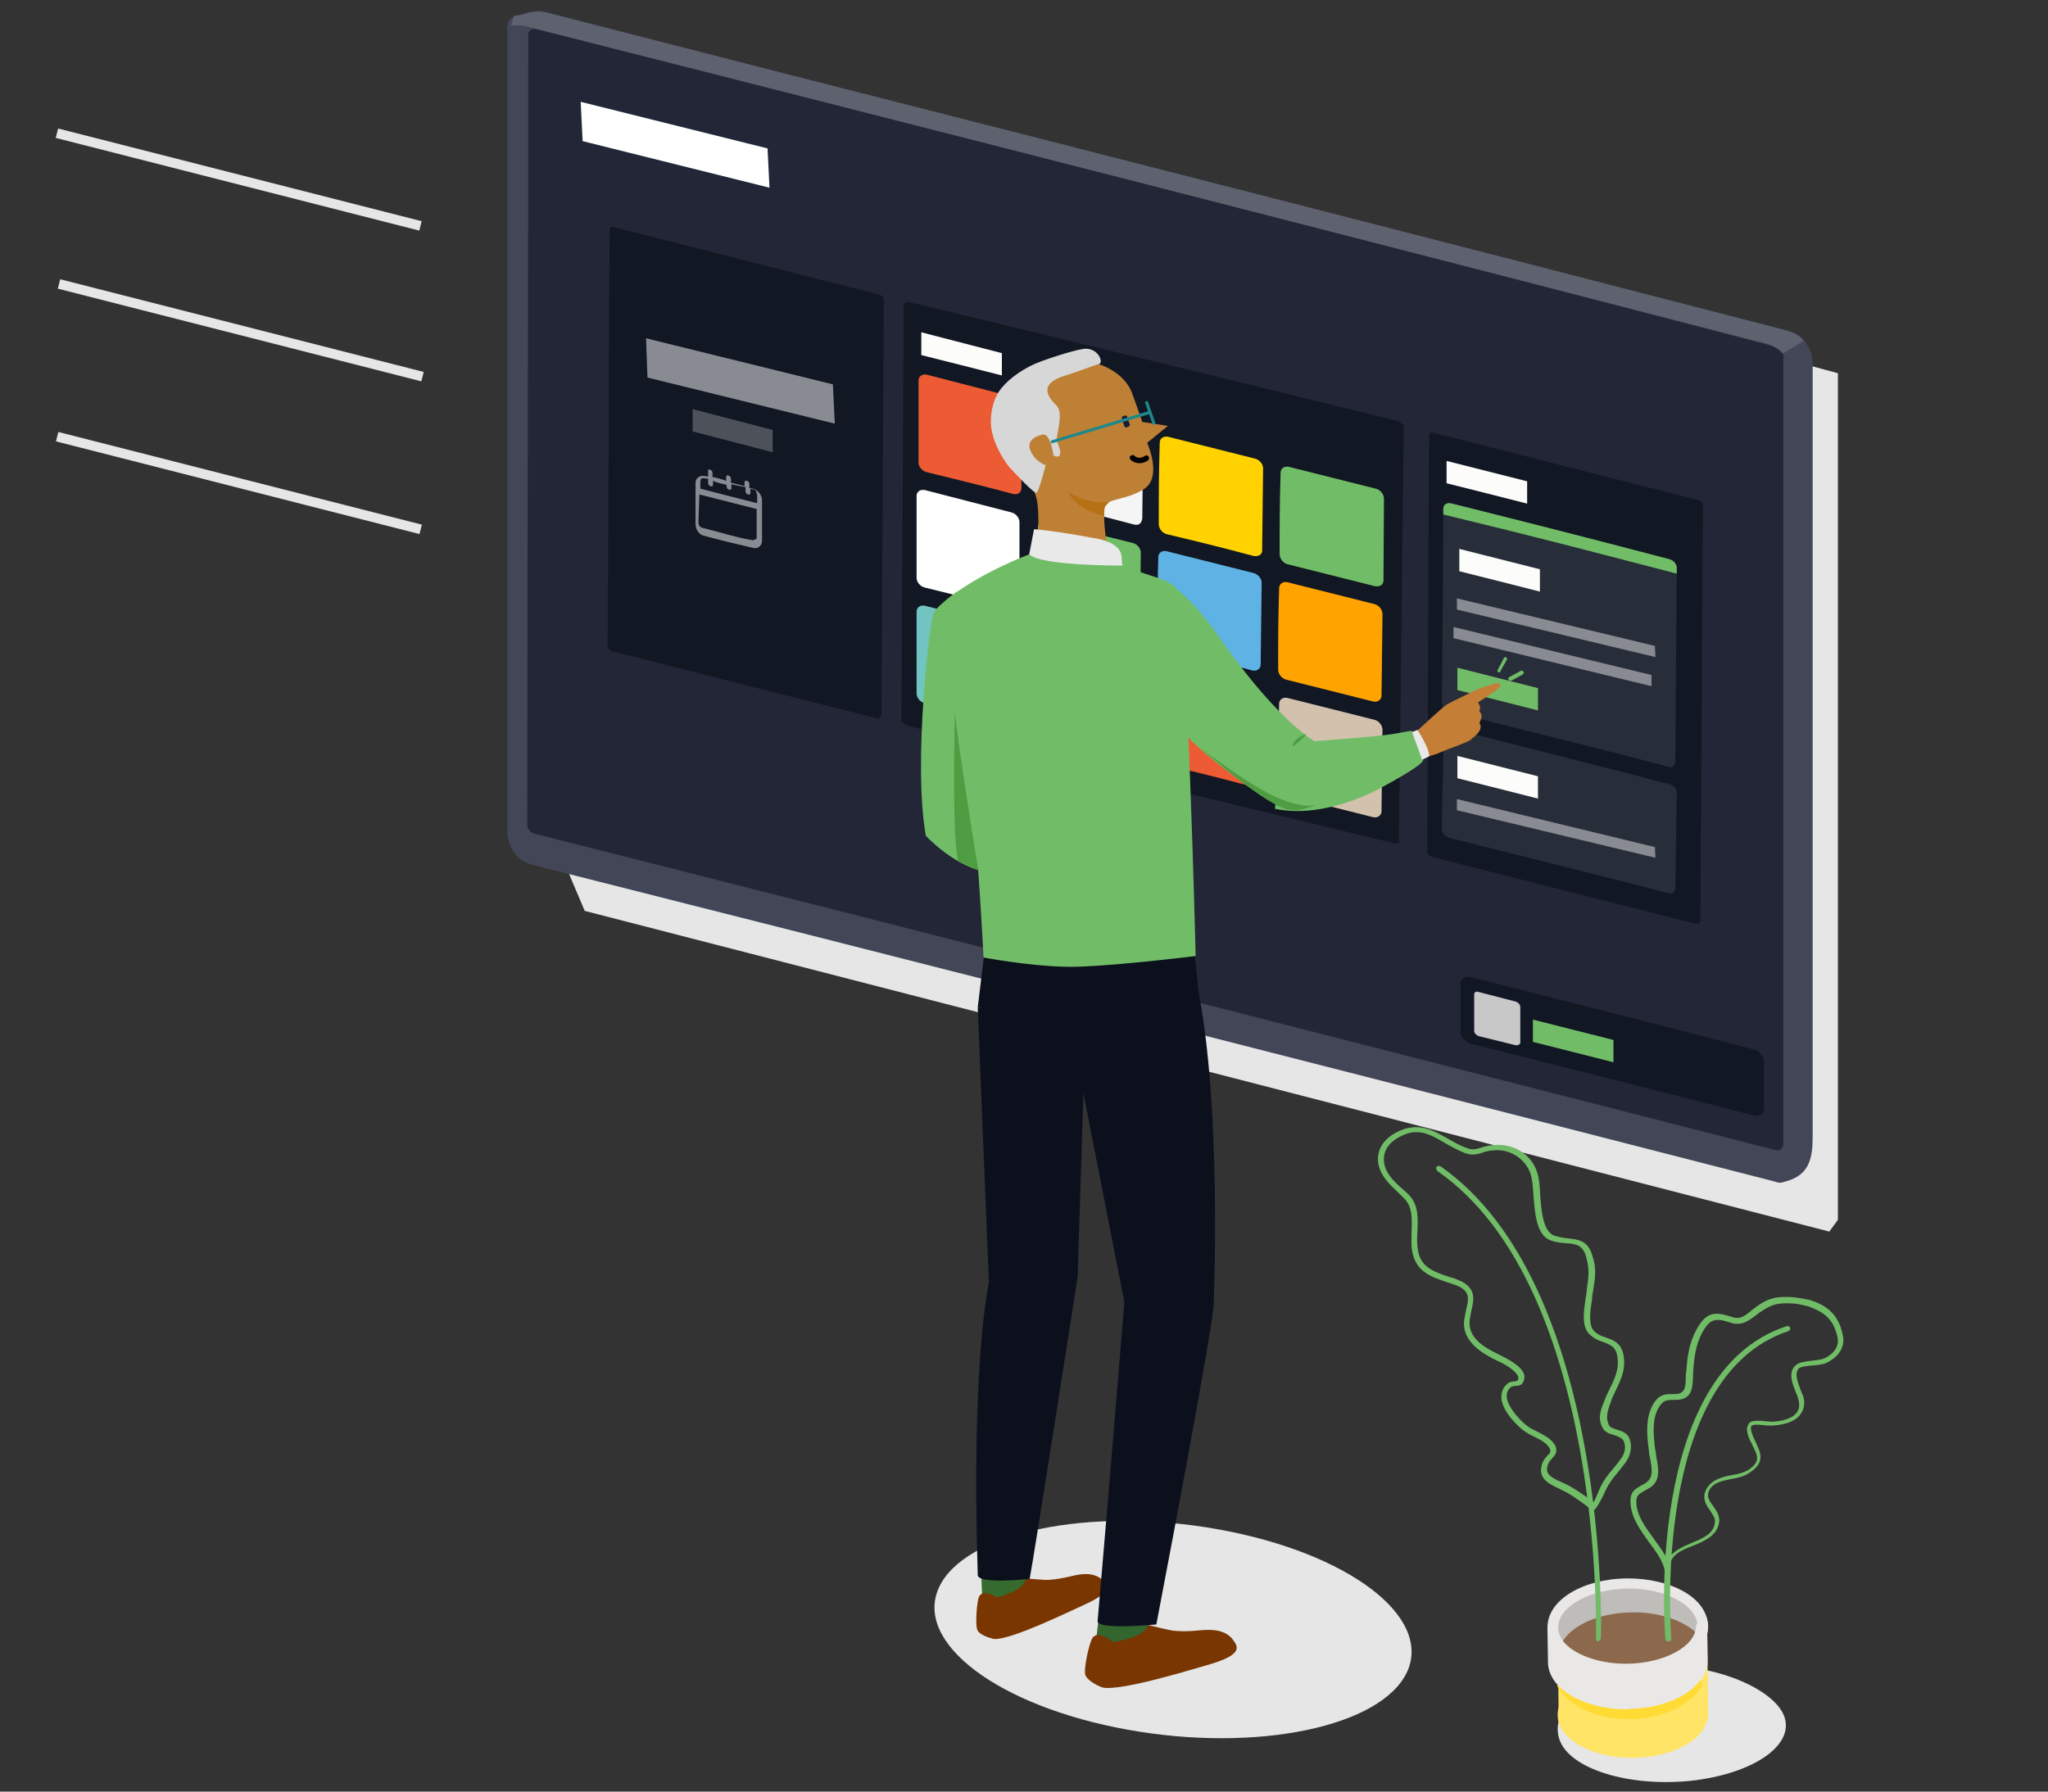 <?xml version="1.0" encoding="UTF-8"?>
<svg width="240px" height="210px" viewBox="0 0 240 210" version="1.1" xmlns="http://www.w3.org/2000/svg" xmlns:xlink="http://www.w3.org/1999/xlink">
    <rect x="0" y="0" width="240" height="210" fill="#333333" stroke="none"/>
    <title>interactive</title>
    <defs>
        <rect id="path-1" x="0" y="0" width="240" height="210"></rect>
    </defs>
    <g id="Configurator" stroke="none" stroke-width="1" fill="none" fill-rule="evenodd">
        <g id="Question-1-Copy" transform="translate(-216, -316)">
            <g id="Interactive-static" transform="translate(191, 284)">
                <g id="interactive" transform="translate(25, 32)">
                    <mask id="mask-2" fill="white">
                        <use xlink:href="#path-1"></use>
                    </mask>
                    <g id="Mask"></g>
                    <g id="touch_of_a_button_svg" mask="url(#mask-2)">
                        <g transform="translate(6, 0)" id="img-launcher-hero">
                            <g transform="translate(0, 0.547)" id="Group" fill-rule="nonzero">
                                <g id="Layer_1">
                                    <g id="launcher2-alt" transform="translate(53.226, 0)">
                                        <polygon id="Rectangle" fill="#E6E6E6" points="6.715 2.894 156.154 43.198 156.154 142.435 155.144 143.811 9.298 106.222 6.656 99.996"></polygon>
                                        <g id="screen" transform="translate(0.065, 0.732)">
                                            <path d="M3.128,100.094 C1.365,99.696 0.171,98.047 0.171,96.171 C0.171,80.763 0.171,65.354 0.171,49.889 C0.171,34.424 0.171,19.073 0.171,3.551 C0.171,1.049 -0.259,0.967 2.3,0.227 C3.154,2.35057199e-14 4.064,-0.114 4.86,0.171 L33.525,7.562 C71.745,17.285 111.329,27.462 150.175,37.469 C151.938,37.867 153.132,39.516 153.132,41.392 L153.132,131.999 C153.132,134.501 152.709,136.426 150.092,137.165 C149.182,137.449 149.296,137.392 148.5,137.165 C91.625,122.553 45.443,110.783 3.128,100.094 Z" id="Path" fill="#424657"></path>
                                            <path d="M3.412,96.455 C2.901,96.342 2.502,95.887 2.502,95.432 C2.502,64.615 2.616,33.628 2.616,2.755 C2.616,2.3 3.014,2.072 3.526,2.129 C51.984,14.41 100.441,26.748 148.784,39.371 C149.296,39.484 149.694,39.939 149.694,40.394 L149.694,132.901 C149.581,133.412 149.182,133.697 148.784,133.526 C100.327,121.131 51.984,108.736 3.412,96.455 Z" id="Path_1_" fill-opacity="0.9" fill="#1F2333"></path>
                                            <path d="M152.109,38.663 C151.597,38.037 150.914,37.696 150.118,37.469 C111.273,27.405 71.745,17.285 33.525,7.562 L4.86,0.227 C4.064,-1.52655666e-14 3.154,0.057 2.3,0.341 C0.424,0.91 1.251,-0.145 0.569,1.731 C1.137,1.674 1.763,1.674 2.332,1.788 L30.997,9.066 C69.217,18.788 108.801,28.966 147.647,38.973 C148.443,39.2 149.126,39.598 149.637,40.167 L152.109,38.663 Z" id="Path_2_" fill="#5E616E"></path>
                                            <g id="Path_18_" transform="translate(46.115, 34.145)">
                                                <path d="M57.671,63.339 C34.978,57.881 23.717,55.095 1.137,49.693 C0.626,49.579 0.227,49.181 0.227,49.011 C0.341,32.807 0.398,16.545 0.512,0.341 C0.512,0.057 0.91,-0.057 1.422,0.057 C24.115,5.515 35.49,8.301 58.183,13.873 C58.695,13.987 59.093,14.385 59.093,14.555 C58.922,30.76 58.695,47.021 58.524,63.225 C58.581,63.396 58.183,63.509 57.671,63.339" id="Path_4_" fill="#111723"></path>
                                                <g id="Group" transform="translate(2.12, 8.321)">
                                                    <path d="M11.204,14.157 C7.849,13.248 4.493,12.452 1.081,11.599 C0.569,11.485 0.114,10.973 0.114,10.462 C0.114,6.652 0.114,4.662 0.114,0.853 C0.114,0.398 0.512,0.057 1.081,0.171 L11.204,2.786 C11.716,2.9 12.171,3.411 12.171,3.923 L12.171,13.475 C12.171,13.987 11.773,14.271 11.204,14.157" id="Path_5_" fill="#EC5B33"></path>
                                                    <path d="M25.366,17.739 C21.328,16.659 19.337,16.204 15.242,15.181 C14.731,15.067 14.276,14.555 14.276,14.044 L14.332,4.492 C14.332,3.98 14.731,3.696 15.356,3.809 C19.394,4.89 21.385,5.345 25.48,6.368 C25.992,6.482 26.447,6.993 26.447,7.505 L26.333,17.057 C26.219,17.683 25.878,17.853 25.366,17.739" id="Path_6_" fill="#F5F5F5"></path>
                                                    <path d="M39.414,21.435 C35.376,20.355 33.272,19.843 29.234,18.877 C28.722,18.763 28.267,18.251 28.267,17.683 C28.267,13.873 28.267,11.997 28.381,8.131 C28.381,7.676 28.779,7.335 29.347,7.448 L39.528,10.007 C40.04,10.121 40.495,10.632 40.495,11.144 L40.381,20.696 C40.438,21.208 40.04,21.492 39.414,21.435" id="Path_7_" fill="#FFD200"></path>
                                                    <path d="M53.576,24.96 L43.395,22.402 C42.884,22.288 42.429,21.776 42.429,21.208 C42.429,17.398 42.429,15.522 42.542,11.656 C42.542,11.201 42.94,10.86 43.509,10.973 L53.69,13.532 C54.202,13.646 54.657,14.157 54.657,14.726 L54.6,24.278 C54.6,24.79 54.202,25.074 53.576,24.96" id="Path_8_" fill="#71BD67"></path>
                                                </g>
                                                <g id="Group_1_" transform="translate(1.551, 21.971)">
                                                    <path d="M11.546,14.032 C8.19,13.123 4.834,12.327 1.422,11.474 C0.91,11.36 0.455,10.848 0.455,10.337 C0.455,6.527 0.455,4.537 0.455,0.728 C0.455,0.273 0.853,-0.068 1.422,0.046 L11.546,2.661 C12.057,2.775 12.512,3.286 12.512,3.798 L12.512,13.35 C12.569,13.862 12.171,14.146 11.546,14.032" id="Path_9_" fill="#FFFFFF"></path>
                                                    <path d="M25.651,17.614 C21.612,16.534 19.622,16.079 15.527,15.056 C15.015,14.942 14.56,14.43 14.56,13.919 L14.674,4.367 C14.674,3.912 15.072,3.571 15.641,3.684 C19.679,4.765 21.669,5.22 25.764,6.243 C26.276,6.357 26.731,6.868 26.731,7.38 L26.617,16.932 C26.617,17.444 26.219,17.728 25.651,17.614" id="Path_10_" fill="#71BD67"></path>
                                                    <path d="M39.812,21.196 C35.774,20.116 33.67,19.604 29.632,18.638 C29.12,18.524 28.665,18.012 28.665,17.444 C28.665,13.634 28.665,11.758 28.779,7.892 C28.779,7.437 29.177,7.096 29.745,7.21 L39.926,9.768 C40.438,9.882 40.893,10.394 40.893,10.905 L40.779,20.457 C40.779,20.969 40.381,21.31 39.812,21.196" id="Path_11_" fill="#5EB3E4"></path>
                                                    <path d="M53.974,24.835 L43.794,22.277 C43.282,22.163 42.827,21.651 42.827,21.083 C42.827,17.273 42.827,15.397 42.94,11.531 C42.94,11.076 43.339,10.735 43.907,10.848 L54.088,13.407 C54.6,13.521 55.055,14.032 55.055,14.601 L54.941,24.153 C54.941,24.608 54.486,24.949 53.974,24.835" id="Path_12_" fill="#FFA300"></path>
                                                </g>
                                                <g id="Group_2_" transform="translate(1.551, 35.35)">
                                                    <path d="M11.546,14.214 C8.19,13.305 4.834,12.509 1.422,11.656 C0.91,11.542 0.455,11.03 0.455,10.519 C0.455,6.709 0.455,4.719 0.455,0.91 C0.455,0.455 0.853,0.114 1.422,0.227 L11.546,2.786 C12.057,2.9 12.512,3.411 12.512,3.923 L12.512,13.475 C12.569,14.044 12.171,14.328 11.546,14.214" id="Path_13_" fill="#71C4C2"></path>
                                                    <path d="M25.651,17.796 C21.612,16.716 19.622,16.261 15.527,15.238 C15.015,15.124 14.56,14.612 14.56,14.101 L14.617,4.549 C14.617,4.094 15.015,3.753 15.584,3.866 C19.622,4.947 21.612,5.401 25.707,6.425 C26.219,6.539 26.674,7.05 26.674,7.562 L26.561,17.114 C26.617,17.626 26.219,17.91 25.651,17.796" id="Path_14_" fill="#63B8E8"></path>
                                                    <path d="M39.812,21.435 C35.774,20.355 33.67,19.843 29.632,18.877 C29.12,18.763 28.665,18.251 28.665,17.683 C28.665,13.873 28.665,11.997 28.779,8.131 C28.779,7.676 29.177,7.335 29.745,7.448 L39.926,10.007 C40.438,10.121 40.893,10.632 40.893,11.144 L40.779,20.696 C40.779,21.265 40.381,21.549 39.812,21.435" id="Path_15_" fill="#EC5B33"></path>
                                                    <path d="M53.974,25.017 L43.794,22.459 C43.282,22.345 42.827,21.833 42.827,21.265 C42.827,17.455 42.827,15.579 42.94,11.713 C42.94,11.258 43.339,10.917 43.907,11.03 L54.088,13.589 C54.6,13.703 55.055,14.214 55.055,14.783 L54.941,24.335 C54.941,24.79 54.486,25.131 53.974,25.017" id="Path_16_" fill="#D2C1AD"></path>
                                                </g>
                                                <path d="M12.001,8.585 C8.247,7.619 6.37,7.164 2.559,6.197 L2.559,3.525 L12.001,5.97 L12.001,8.585" id="Path_17_" fill="#FCFCFB"></path>
                                            </g>
                                            <path d="M146.339,129.489 C135.248,126.646 124.044,123.804 112.953,121.018 C112.385,120.79 111.873,120.222 111.873,119.653 C111.873,117.436 111.873,116.298 111.873,114.024 C111.873,113.456 112.385,113.114 112.953,113.228 C126.205,116.583 132.973,118.288 146.339,121.757 C146.907,121.984 147.419,122.553 147.419,123.121 L147.419,128.75 C147.533,129.205 146.907,129.603 146.339,129.489" id="Path_19_" fill="#111723"></path>
                                            <path d="M129.788,123.235 C126.034,122.268 124.158,121.814 120.347,120.847 L120.347,118.232 L129.788,120.62 L129.788,123.235" id="Path_20_" fill="#71BD67"></path>
                                            <path d="M118.356,121.245 L113.977,120.165 C113.693,120.051 113.465,119.824 113.465,119.539 C113.465,117.834 113.465,117.038 113.465,115.332 C113.465,115.048 113.636,114.877 113.977,114.991 L118.356,116.128 C118.641,116.242 118.868,116.469 118.868,116.753 L118.868,120.961 C118.868,121.074 118.698,121.245 118.356,121.245" id="Path_21_" fill="#C8C8C8"></path>
                                            <g id="Path_33_" transform="translate(107.842, 49.338)">
                                                <path d="M31.565,57.653 C19.167,54.526 12.911,52.934 0.626,49.807 C0.341,49.693 0.114,49.466 0.114,49.181 C0.227,32.92 0.227,16.773 0.341,0.455 C0.341,0.171 0.512,6.41153797e-15 0.853,0.114 C13.252,3.241 19.508,4.89 31.964,8.017 C32.248,8.131 32.419,8.358 32.419,8.642 C32.305,24.847 32.248,41.108 32.134,57.312 C32.02,57.596 31.85,57.767 31.565,57.653" id="Path_22_" fill="#111723"></path>
                                                <g id="Group_3_" transform="translate(1.551, 8.321)">
                                                    <path d="M26.845,30.93 C18.314,28.713 9.782,26.609 1.194,24.449 C0.682,24.335 0.284,23.88 0.284,23.425 C0.398,12.85 0.398,11.315 0.455,0.682 C0.455,0.227 0.853,1.65839564e-15 1.365,0.057 C9.896,2.274 18.427,4.378 26.902,6.595 C27.414,6.709 27.812,7.164 27.812,7.619 L27.641,30.362 C27.584,30.873 27.243,31.101 26.845,30.93" id="Path_23_" fill="#FFFFFF" opacity="0.1"></path>
                                                    <path d="M27.812,8.301 L27.812,7.619 C27.812,7.164 27.414,6.709 26.902,6.595 C16.721,3.923 11.546,2.615 1.365,0.057 C0.853,-0.057 0.455,0.227 0.455,0.682 L0.455,1.365 C11.489,4.037 16.892,5.458 27.812,8.301" id="Path_24_" fill="#71BD67"></path>
                                                    <path d="M11.773,10.405 C8.019,9.438 6.142,8.983 2.332,8.017 L2.332,5.401 L11.773,7.789 L11.773,10.405" id="Path_25_" fill="#FCFCFB"></path>
                                                    <path d="M11.546,24.335 C7.792,23.368 5.915,22.913 2.104,21.947 L2.104,19.331 L11.546,21.719 L11.546,24.335" id="Path_26_" fill="#71BD67"></path>
                                                    <polygon id="Path_27_" fill="#888B91" points="25.309 18.081 2.047 12.509 2.047 11.201 25.252 16.773"></polygon>
                                                    <polygon id="Path_28_" fill="#888B91" points="24.854 21.492 1.649 15.863 1.649 14.555 24.854 20.184"></polygon>
                                                </g>
                                                <g id="Group_4_" transform="translate(1.551, 34.575)">
                                                    <path d="M26.845,19.502 C18.314,17.285 9.782,15.181 1.194,13.02 C0.682,12.907 0.284,12.452 0.284,11.997 C0.398,1.421 0.398,11.428 0.455,0.796 C0.455,0.341 0.853,0.114 1.365,0.171 C9.896,2.388 18.427,4.492 26.902,6.709 C27.414,6.823 27.812,7.278 27.812,7.733 L27.641,18.933 C27.584,19.388 27.243,19.673 26.845,19.502" id="Path_29_" fill="#FFFFFF" opacity="0.1"></path>
                                                    <path d="M11.546,8.415 C7.792,7.448 5.915,6.993 2.104,6.027 L2.104,3.411 L11.546,5.799 L11.546,8.415" id="Path_30_" fill="#FCFCFB"></path>
                                                    <polygon id="Path_31_" fill="#888B91" points="25.309 15.351 2.047 9.779 2.047 8.472 25.252 14.101"></polygon>
                                                </g>
                                                <path d="M11.83,8.415 C8.076,7.448 6.199,6.993 2.389,6.027 L2.389,3.411 L11.83,5.799 L11.83,8.415" id="Path_32_" fill="#FCFCFB"></path>
                                            </g>
                                            <g id="Group" transform="translate(11.58, 24.896)">
                                                <path d="M31.793,57.994 C19.394,54.867 13.138,53.275 0.853,50.148 C0.569,50.034 0.341,49.807 0.341,49.523 C0.455,33.261 0.455,17.057 0.569,0.796 C0.569,0.512 0.739,0.341 1.081,0.455 C13.479,3.582 19.736,5.231 32.191,8.358 C32.475,8.472 32.703,8.699 32.703,8.983 C32.589,25.188 32.532,41.449 32.419,57.653 C32.305,57.937 32.077,58.108 31.793,57.994" id="Path_34_" fill="#111723"></path>
                                                <polyline id="Path_35_" fill="#4C515A" points="19.679 26.837 10.294 24.392 10.294 21.776 19.679 24.221 19.679 26.837"></polyline>
                                                <polygon id="Path_36_" fill="#888B91" points="26.959 23.482 5.005 18.081 4.834 13.475 26.731 18.877"></polygon>
                                                <path d="M12.342,28.883 C12.512,28.94 12.626,29.054 12.626,29.281 L12.626,29.736 C13.138,29.85 13.707,29.964 14.219,30.191 C14.219,30.021 14.219,29.907 14.219,29.736 C14.219,29.566 14.332,29.509 14.503,29.566 C14.674,29.623 14.787,29.736 14.787,29.964 L14.787,30.419 C15.299,30.532 15.868,30.646 16.38,30.817 C16.38,30.646 16.38,30.532 16.38,30.362 C16.38,30.191 16.494,30.134 16.664,30.191 C16.835,30.248 16.949,30.362 16.949,30.589 C16.949,30.76 16.949,30.873 16.949,31.044 L17.347,31.101 C17.916,31.215 18.427,31.84 18.427,32.465 L18.427,37.241 C18.427,37.81 17.916,38.208 17.347,38.037 C15.356,37.583 13.479,37.128 11.602,36.616 C11.034,36.502 10.636,35.877 10.636,35.195 L10.636,30.419 C10.636,29.85 11.147,29.509 11.716,29.623 L12.114,29.679 C12.114,29.509 12.114,29.395 12.114,29.225 C12.057,28.827 12.171,28.827 12.342,28.883 Z M17.802,36.787 C17.802,35.479 17.802,34.797 17.802,33.489 C15.527,32.92 13.366,32.352 11.091,31.783 L10.977,35.081 C10.977,35.365 11.147,35.649 11.489,35.706 C13.366,36.161 15.242,36.787 17.233,37.128 C17.347,37.185 17.517,37.128 17.631,37.014 C17.688,37.128 17.802,37.014 17.802,36.787 L17.802,36.787 Z M14.276,30.646 C13.707,30.532 13.195,30.419 12.683,30.191 C12.683,30.362 12.683,30.475 12.683,30.646 C12.683,30.817 12.569,30.873 12.399,30.817 C12.228,30.76 12.114,30.646 12.114,30.419 L12.114,30.419 C12.114,30.248 12.114,30.134 12.114,29.964 C12.001,29.907 11.944,29.907 11.716,29.907 C11.432,29.793 11.204,29.964 11.204,30.248 L11.204,31.101 C13.366,31.669 15.641,32.238 17.859,32.807 L17.859,31.84 C17.859,31.726 17.745,31.613 17.745,31.385 C17.631,31.328 17.574,31.158 17.461,31.215 C17.347,31.158 17.29,31.158 17.062,31.158 L17.062,31.613 C17.062,31.783 16.949,31.84 16.778,31.783 C16.607,31.726 16.494,31.613 16.494,31.385 L16.494,30.93 C15.925,30.817 15.356,30.703 14.844,30.589 C14.844,30.76 14.844,30.873 14.844,31.044 C14.844,31.215 14.731,31.271 14.56,31.215 C14.389,31.158 14.276,31.044 14.276,30.817 C14.276,30.93 14.276,30.817 14.276,30.646 L14.276,30.646 Z" id="Shape" fill="#888B91"></path>
                                            </g>
                                            <polygon id="Path_37_" fill="#FFFFFF" points="30.883 20.722 8.986 15.263 8.759 10.658 30.655 16.116"></polygon>
                                        </g>
                                        <g id="Group-2" transform="translate(48.699, 40.328)">
                                            <path d="M24.797,5.345 C24.911,5.629 25.935,8.585 25.935,8.585 L28.949,9.04 L26.504,11.03 C26.504,11.03 28.324,15.01 26.162,16.432 C24.001,17.853 21.612,17.455 21.499,18.706 C21.271,21.492 22.295,25.358 22.295,25.358 L12.683,26.097 C12.683,26.097 13.877,22.857 13.764,20.127 C13.707,18.535 13.821,16.602 12.001,15.01 C10.237,13.475 6.996,10.917 10.408,5.117 C13.707,-0.455 23.091,0.455 24.797,5.345" id="Fill-270" fill="#BE8035"></path>
                                            <path d="M25.594,13.418 C25.139,13.418 24.741,13.191 24.57,13.02 C24.456,12.907 24.399,12.679 24.57,12.565 C24.684,12.452 24.911,12.395 25.025,12.565 C25.082,12.622 25.594,13.02 26.219,12.565 C26.39,12.452 26.561,12.509 26.674,12.622 C26.788,12.793 26.731,12.963 26.617,13.077 C26.219,13.361 25.878,13.418 25.594,13.418" id="Fill-272" fill="#000000"></path>
                                            <path d="M24.286,9.154 L24.172,9.211 C24.001,9.268 23.831,9.211 23.831,9.04 L23.546,8.244 C23.489,8.074 23.603,7.903 23.717,7.903 L23.831,7.846 C24.001,7.789 24.172,7.846 24.172,8.017 L24.456,8.813 C24.513,8.927 24.456,9.097 24.286,9.154" id="Fill-274" fill="#181D30"></path>
                                            <path d="M19.394,1.30104261e-18 C20.873,0.057 21.442,1.706 20.816,1.819 C20.247,1.933 18.655,2.615 16.949,3.127 C13.593,4.151 14.958,5.743 15.925,6.709 C16.778,7.619 15.754,10.348 15.925,10.803 C17.006,13.361 15.527,12.509 15.527,12.509 C15.527,12.509 15.186,9.893 14.276,10.064 C13.195,10.291 12.285,10.917 12.911,12.111 C13.479,13.305 14.617,13.646 14.617,13.646 C14.617,13.646 13.821,16.773 13.536,16.887 C13.252,17 11.034,14.612 10.351,13.873 C9.726,13.134 8.19,10.746 8.19,8.585 C8.19,7.335 8.474,5.799 9.441,4.605 C10.522,3.298 12.228,2.217 13.65,1.649 C15.072,1.08 18.598,-0.057 19.394,1.30104261e-18" id="Fill-276" fill="#D7D7D7"></path>
                                            <path d="M27.3,8.927 C27.243,8.927 27.186,8.87 27.129,8.813 L26.276,6.368 C26.219,6.311 26.276,6.197 26.39,6.141 C26.447,6.084 26.561,6.141 26.617,6.254 L27.471,8.699 C27.471,8.756 27.414,8.87 27.3,8.927 C27.3,8.87 27.3,8.927 27.3,8.927" id="Fill-278" fill="#1D888C"></path>
                                            <path d="M15.356,11.087 C15.299,11.087 15.242,11.03 15.186,10.973 C15.186,10.917 15.186,10.803 15.299,10.746 L26.788,7.278 C26.845,7.278 26.959,7.278 27.016,7.391 C27.016,7.448 27.016,7.562 26.902,7.619 L15.356,11.087 C15.413,11.087 15.356,11.087 15.356,11.087" id="Fill-280" fill="#1D888C"></path>
                                            <path d="M22.067,17.967 C22.067,17.967 21.612,18.422 21.556,18.535 C21.499,18.649 21.442,19.275 21.442,19.616 C21.442,19.616 18.2,18.933 17.29,16.83 C17.29,16.83 19.622,18.308 22.067,17.967" id="Fill-282" fill="#B57114"></path>
                                            <g id="Group-4" transform="translate(56.652, 46.02) rotate(21) translate(-56.652, -46.02) translate(44.652, 32.52)">
                                                <path d="M13.013,11.701 C13.013,11.701 14.719,8.176 15.117,7.664 C15.515,7.153 17.222,5.39 17.677,4.878 C18.075,4.48 19.155,3.628 19.497,3.343 C19.497,3.343 20.407,2.888 20.122,3.571 C20.122,3.628 20.065,3.684 20.065,3.741 C19.781,4.31 18.644,5.845 18.644,5.845 C18.644,5.845 17.847,6.925 17.961,7.096 C18.018,7.266 18.416,8.233 18.416,8.233 C18.416,8.233 18.644,9.711 18.132,10.735 C17.677,11.758 16.71,13.009 15.914,13.634 C15.06,14.26 14.605,14.772 14.321,15.226 C13.98,15.681 11.875,13.407 11.875,13.407 L13.013,11.701 Z" id="Fill-284" fill="#C47E36"></path>
                                                <path d="M10.34,13.236 C11.875,12.327 12.33,12.042 12.33,12.042 C12.33,12.042 14.776,14.032 14.833,14.828 C14.89,15.568 11.307,19.661 11.307,19.661 C11.307,19.661 6.7,25.347 0.671,26.314 C0.671,26.314 -1.149,19.548 1.297,17.671 C1.297,17.671 8.804,14.146 10.34,13.236 Z" id="Fill-316" fill="#71BD67"></path>
                                                <path d="M12.444,12.156 L12.956,11.701 C12.956,11.701 14.947,13.123 15.345,14.089 L14.719,14.772 L12.444,12.156 Z" id="Fill-324" fill="#E9E9E9"></path>
                                                <path d="M1.752,17.501 C1.752,17.33 1.012,19.263 1.297,20.059 C1.354,20.059 1.865,19.548 1.752,17.501" id="Fill-326" fill="#4F9D42"></path>
                                                <path d="M18.302,6.072 C18.302,6.072 18.7,6.357 18.814,6.527 C18.928,6.698 18.928,7.039 18.928,7.039 C18.928,7.039 19.269,7.21 19.383,7.494 C19.497,7.721 19.44,8.347 19.44,8.347 C19.44,8.347 19.724,8.517 19.781,8.858 C19.895,9.484 19.212,10.45 19.099,10.678 C18.985,10.905 16.369,13.18 16.369,13.18 L15.231,9.029 L18.302,6.072 Z" id="Fill-330" fill="#C47E36"></path>
                                                <path d="M19.497,1.979 C19.44,1.979 19.44,1.979 19.383,1.979 C19.269,1.979 19.155,1.865 19.212,1.751 L19.383,0.216 C19.383,0.102 19.497,-0.011 19.61,0.046 C19.724,0.102 19.838,0.159 19.781,0.273 L19.554,1.751 C19.61,1.865 19.554,1.922 19.497,1.979" id="Fill-334" fill="#71BD67"></path>
                                                <path d="M21.032,2.434 C20.975,2.434 20.862,2.434 20.805,2.377 C20.691,2.32 20.691,2.149 20.805,2.036 L21.772,0.898 C21.829,0.785 21.999,0.785 22.113,0.898 C22.227,0.955 22.227,1.126 22.113,1.24 L21.146,2.377 C21.089,2.377 21.089,2.377 21.032,2.434" id="Fill-336" fill="#71BD67"></path>
                                                <path d="M21.544,3.741 C21.43,3.741 21.317,3.684 21.26,3.571 C21.203,3.457 21.317,3.343 21.43,3.286 L22.909,2.945 L22.909,2.945 C23.023,2.945 23.137,3.002 23.194,3.116 C23.25,3.23 23.137,3.343 23.023,3.4 L21.544,3.741 L21.544,3.741" id="Fill-338" fill="#71BD67"></path>
                                            </g>
                                            <path d="M24.229,161.872 C9.1,159.143 -0.853,151.695 2.104,145.213 C5.062,138.732 19.736,135.661 34.864,138.39 C49.993,141.12 59.889,148.568 56.989,155.05 C54.031,161.531 39.357,164.602 24.229,161.872 Z" id="Fill-286" fill="#E6E6E6"></path>
                                            <path d="M27.016,147.033 L26.561,149.989 C26.561,149.989 24.456,152.377 22.807,151.979 C21.157,151.581 20.589,150.842 20.589,150.842 C20.589,150.842 21.214,145.213 21.328,144.702 L27.016,147.033 Z" id="Fill-288" fill="#33652E"></path>
                                            <path d="M26.617,149.591 C26.617,149.591 29.063,150.217 29.632,150.274 C30.485,150.33 31.054,150.387 32.76,150.217 C34.068,150.103 35.717,150.103 36.627,151.411 C37.196,152.207 37.708,153.116 33.499,154.31 C31.679,154.822 23.432,157.381 21.271,156.926 C21.271,156.926 19.679,156.357 19.281,155.504 C18.996,154.879 19.736,151.581 20.134,151.07 C20.873,150.16 22.466,151.581 22.466,151.581 C22.466,151.581 26.219,151.183 26.617,149.591" id="Fill-290" fill="#793601"></path>
                                            <path d="M12.285,141.859 L12.285,144.531 C12.285,144.531 10.749,146.919 9.271,146.805 C7.735,146.635 7.166,146.123 7.166,146.123 C7.166,146.123 6.939,141.12 6.996,140.608 L12.285,141.859 Z" id="Fill-292" fill="#356B2E"></path>
                                            <path d="M12.285,144.133 C12.285,144.133 14.503,144.36 15.015,144.304 C15.754,144.247 16.266,144.19 17.745,143.849 C18.882,143.564 20.304,143.394 21.328,144.36 C21.954,144.986 22.522,145.725 18.939,147.317 C17.404,147.999 10.579,151.354 8.588,151.24 C8.588,151.24 7.109,150.956 6.654,150.274 C6.313,149.762 6.541,146.748 6.825,146.237 C7.337,145.327 8.929,146.35 8.929,146.35 C8.929,146.35 12.171,145.611 12.285,144.133" id="Fill-294" fill="#793601"></path>
                                            <path d="M34.295,112.293 C34.295,112.293 34.011,115.932 27.584,149.534 C27.584,149.534 20.589,150.217 20.702,149.136 C22.011,134.126 23.887,111.099 23.887,111.099 L34.295,112.293 Z" id="Fill-296" fill="#0C101D"></path>
                                            <path d="M18.427,108.37 C18.427,108.37 13.195,141.916 12.74,144.19 C12.74,144.19 6.654,144.872 6.654,143.735 C5.858,118.661 7.962,109.45 7.962,109.45 L18.427,108.37 Z" id="Fill-298" fill="#0C101D"></path>
                                            <polygon id="Fill-300" fill="#0C101D" points="18.371 108.484 19.337 77.781 6.654 77.212 7.962 109.45"></polygon>
                                            <polygon id="Fill-302" fill="#0C101D" points="32.362 74.653 17.006 76.871 23.887 112.009"></polygon>
                                            <polygon id="Fill-304" fill="#0C101D" points="6.654 77.212 18.882 79.088 20.191 79.088 32.703 77.155 31.793 68.229 7.621 69.252"></polygon>
                                            <path d="M12.683,24.107 C12.683,24.107 6.825,26.268 2.901,29.509 C1.536,30.646 5.176,48.84 5.858,52.479 C6.541,56.118 7.337,71.356 7.337,71.356 C7.337,71.356 12.399,72.322 16.721,72.436 C20.702,72.607 32.191,71.185 32.191,71.185 C32.191,71.185 31.167,29.111 29.916,28.031 C28.324,26.666 27.527,27.064 23.205,25.188 C18.882,23.425 12.683,24.107 12.683,24.107" id="Fill-306" fill="#71BD67"></path>
                                            <path d="M12.683,24.164 C12.683,24.164 18.712,25.188 23.546,25.472 C23.546,25.472 10.92,27.178 12.683,24.164" id="Fill-308" fill="#71BD67"></path>
                                            <path d="M4.266,28.429 C4.266,28.429 1.991,30.077 1.479,30.93 C1.081,31.556 -0.967,48.442 0.569,57.085 C0.569,57.085 4.095,60.951 8.133,61.406 L4.266,28.429 Z" id="Fill-310" fill="#71BD67"></path>
                                            <path d="M26.731,28.087 C26.561,28.087 28.153,24.051 35.205,34.171 C41.064,42.529 45.272,45.656 46.694,46.339 C46.694,46.339 49.765,51.399 47.718,52.763 C45.841,53.957 43.907,54.526 41.974,53.559 C39.812,52.422 31.679,47.078 28.836,42.586 C25.992,37.981 25.878,29.225 26.731,28.087" id="Fill-312" fill="#71BD67"></path>
                                            <path d="M34.295,112.293 C34.295,112.293 35.319,88.583 32.362,74.597 L18.371,83.694 L23.831,111.497 L34.295,112.293 Z" id="Fill-314" fill="#0C101D"></path>
                                            <path d="M6.711,61.121 C6.711,61.121 4.152,45.315 3.981,42.472 C3.981,42.472 3.583,57.653 4.379,60.098 L6.711,61.121 Z" id="Fill-318" fill="#4F9D42"></path>
                                            <path d="M12.683,24.107 L13.252,21.151 C13.252,21.151 15.584,21.321 20.134,22.174 C20.134,22.174 23.319,22.515 23.489,24.278 C23.546,24.847 23.603,25.415 23.603,25.415 C23.603,25.415 14.105,25.472 12.683,24.107" id="Fill-320" fill="#E9E9E9"></path>
                                            <path d="M32.76,46.793 C32.76,46.793 38.504,51.285 41.974,52.707 C44.192,53.616 45.898,53.844 46.808,53.218 C46.808,53.218 44.817,54.355 43.054,54.014 C43.054,54.014 41.064,54.071 32.76,46.793" id="Fill-322" fill="#4F9D42"></path>
                                            <path d="M45.159,45.145 C45.159,45.145 43.566,45.656 43.566,46.623 C43.566,46.623 44.704,45.884 45.159,45.145" id="Fill-328" fill="#4F9D42"></path>
                                        </g>
                                        <g id="Group-2_1_" transform="translate(101.871, 131.245)">
                                            <path d="M21.783,72.436 C20.247,69.081 24.058,64.533 31.338,63.623 C38.561,62.713 46.353,65.784 47.889,69.138 C49.424,72.493 44.874,75.904 37.651,76.871 C30.428,77.781 23.319,75.791 21.783,72.436" id="Fill-351" fill="#E6E6E6"></path>
                                            <path d="M21.442,69.252 C21.385,66.409 25.309,64.078 30.2,64.021 C35.092,63.964 39.016,66.239 39.073,69.025 C39.13,71.867 35.205,74.199 30.314,74.255 C25.423,74.312 21.442,72.038 21.442,69.252" id="Fill-353" fill="#FFE466"></path>
                                            <path d="M38.959,58.904 C39.016,58.961 21.442,59.075 21.442,59.075 L21.556,69.138 L39.073,68.968 L38.959,58.904" id="Fill-355" fill="#FFE466"></path>
                                            <path d="M21.442,59.018 C21.385,56.175 25.309,53.844 30.2,53.787 C35.092,53.73 39.016,56.004 39.073,58.79 C39.13,61.633 35.205,63.964 30.314,64.021 C25.423,64.135 21.442,61.804 21.442,59.018" id="Fill-357" fill="#BFBDBA"></path>
                                            <path d="M29.802,54.412 C29.745,54.412 29.689,54.412 29.632,54.412 C25.252,54.469 21.499,56.516 21.499,58.961 C21.499,60.098 22.352,61.178 23.774,61.974 C25.309,62.884 27.471,63.339 29.689,63.339 C34.068,63.282 37.822,61.235 37.822,58.79 C37.822,57.653 36.969,56.573 35.547,55.777 C34.011,54.867 31.964,54.412 29.802,54.412 M29.575,64.59 C27.186,64.59 24.968,64.021 23.205,63.111 C21.328,62.088 20.304,60.61 20.247,59.018 L20.247,59.018 C20.191,55.777 24.342,53.275 29.575,53.218 C32.077,53.218 34.352,53.73 36.115,54.697 C37.992,55.72 39.016,57.198 39.073,58.79 C39.13,62.031 34.978,64.533 29.745,64.59 C29.689,64.59 29.632,64.59 29.575,64.59" id="Fill-359" fill="#E9E8E7"></path>
                                            <path d="M29.973,69.707 C33.897,69.65 37.253,67.944 38.447,65.613 C37.196,63.339 33.84,61.69 29.859,61.747 C25.935,61.804 22.579,63.509 21.385,65.841 C22.636,68.172 25.992,69.764 29.973,69.707" id="Fill-361" fill="#FFDB33"></path>
                                            <path d="M30.257,64.021 C34.068,63.964 37.31,62.543 38.447,60.496 C37.196,58.563 33.954,57.141 30.144,57.198 C26.333,57.255 23.091,58.677 21.954,60.723 C23.205,62.713 26.504,64.078 30.257,64.021" id="Fill-363" fill="#8C694D"></path>
                                            <path d="M26.276,60.61 L26.276,60.61 C26.106,60.61 25.935,60.496 25.935,60.269 C25.935,59.871 26.959,19.104 7.337,5.458 C7.223,5.345 7.166,5.117 7.223,5.003 C7.337,4.89 7.564,4.833 7.678,4.89 C27.584,18.763 26.561,59.871 26.504,60.269" id="Fill-365" fill="#71BD67"></path>
                                            <path d="M26.162,43.211 C26.617,41.961 27.3,41.108 27.982,40.312 C28.267,39.971 28.551,39.629 28.779,39.288 C29.12,38.89 29.575,38.037 29.177,37.128 C29.063,36.787 28.494,36.559 27.982,36.389 C27.471,36.275 27.016,36.047 26.788,35.706 C26.049,34.512 26.504,33.375 26.902,32.465 C27.072,31.954 27.3,31.499 27.527,31.044 C28.039,29.964 28.551,28.94 28.494,27.803 C28.437,26.154 27.812,25.927 26.845,25.529 C26.276,25.358 25.707,25.131 25.139,24.562 C24.229,23.653 24.513,21.89 24.684,20.639 L24.741,20.241 C24.797,19.9 24.854,19.616 24.854,19.331 C25.082,17.853 25.196,16.943 24.741,15.408 C24.342,14.101 23.489,13.987 22.352,13.93 C21.783,13.873 21.157,13.816 20.589,13.589 C18.939,12.963 18.769,10.405 18.598,8.187 C18.541,7.335 18.484,6.539 18.314,5.97 C17.859,4.321 16.096,2.729 13.65,3.07 C13.138,3.127 12.797,3.241 12.512,3.355 C11.887,3.525 11.375,3.696 10.408,3.298 C9.612,2.957 8.872,2.559 8.19,2.161 C6.768,1.308 5.46,0.569 3.811,1.08 C2.957,1.365 0.91,2.274 1.081,4.321 C1.194,5.686 2.218,6.652 3.242,7.562 C3.526,7.789 3.754,8.017 3.981,8.244 C5.176,9.438 5.062,11.03 5.005,12.622 C4.948,13.305 4.948,14.044 5.062,14.669 C5.346,16.716 6.825,17.228 8.645,17.853 C8.986,17.967 9.327,18.024 9.669,18.194 C11.944,19.047 11.659,20.469 11.318,21.89 C11.261,22.174 11.204,22.459 11.147,22.8 C10.806,24.903 12.683,26.097 14.617,27.007 C16.721,28.031 17.745,28.94 17.517,29.85 C17.404,30.589 16.892,30.646 16.494,30.646 C16.266,30.703 16.039,30.703 15.925,30.817 C15.584,31.158 15.47,31.442 15.47,31.897 C15.527,32.977 16.721,34.399 17.745,35.251 C18.086,35.536 18.541,35.763 18.996,35.991 C19.792,36.389 20.702,36.843 21.157,37.639 C21.499,38.379 21.101,38.833 20.816,39.118 C20.646,39.345 20.418,39.516 20.304,39.857 C19.906,40.994 20.646,41.392 21.954,41.961 C22.352,42.131 22.807,42.359 23.262,42.643 L23.717,42.927 C24.513,43.439 25.252,43.951 25.651,44.292 C25.651,44.292 25.878,43.894 26.162,43.211 M25.537,45.258 C25.423,45.258 25.309,45.201 25.252,45.145 C25.252,45.088 25.196,45.088 25.196,45.031 C24.854,44.69 23.887,44.064 23.262,43.609 L22.807,43.325 C22.466,43.098 22.011,42.927 21.612,42.7 C20.418,42.131 19.053,41.506 19.622,39.8 C19.736,39.402 20.02,39.061 20.247,38.833 C20.589,38.492 20.646,38.379 20.532,38.037 C20.191,37.355 19.508,37.014 18.712,36.616 C18.2,36.389 17.745,36.104 17.347,35.82 C16.949,35.479 14.901,33.716 14.844,32.011 C14.844,31.442 15.015,30.873 15.47,30.475 C15.754,30.191 16.096,30.134 16.38,30.134 C16.721,30.077 16.835,30.021 16.835,29.793 C16.892,29.395 16.266,28.542 14.219,27.633 C13.081,27.064 10.01,25.586 10.522,22.743 C10.579,22.402 10.636,22.117 10.692,21.833 C11.034,20.412 11.261,19.502 9.441,18.82 C9.1,18.706 8.759,18.592 8.417,18.479 C6.541,17.853 4.777,17.228 4.379,14.783 C4.266,14.101 4.322,13.361 4.322,12.622 C4.379,11.087 4.436,9.666 3.469,8.699 C3.242,8.472 3.014,8.244 2.787,8.017 C1.763,7.05 0.569,5.97 0.398,4.378 C0.227,2.672 1.422,1.194 3.583,0.512 C5.574,-0.057 6.996,0.796 8.531,1.649 C9.214,2.047 9.896,2.445 10.692,2.729 C11.489,3.07 11.83,2.9 12.456,2.729 C12.797,2.615 13.195,2.502 13.764,2.445 C16.607,2.104 18.598,3.866 19.11,5.856 C19.281,6.425 19.337,7.278 19.394,8.187 C19.508,10.121 19.736,12.509 20.987,13.02 C21.499,13.191 22.067,13.305 22.579,13.361 C23.774,13.475 24.968,13.589 25.48,15.295 C26.049,16.943 25.821,18.024 25.594,19.502 C25.537,19.786 25.48,20.071 25.48,20.412 L25.423,20.81 C25.252,21.89 25.025,23.539 25.707,24.221 C26.162,24.676 26.674,24.847 27.186,25.017 C28.153,25.358 29.177,25.756 29.234,27.803 C29.29,29.054 28.722,30.191 28.21,31.271 C27.982,31.726 27.755,32.181 27.641,32.636 C27.243,33.659 27.016,34.512 27.527,35.365 C27.641,35.536 27.982,35.649 28.324,35.763 C28.892,35.934 29.632,36.161 29.859,36.843 C30.2,37.753 30.03,38.72 29.404,39.629 C29.12,39.971 28.836,40.369 28.608,40.653 C27.926,41.449 27.3,42.245 26.845,43.382 L26.845,43.382 C25.935,45.201 25.707,45.258 25.537,45.258 L25.537,45.258" id="Fill-367" fill="#71BD67"></path>
                                            <path d="M34.409,60.61 C34.239,60.61 34.068,60.496 34.068,60.325 C34.011,59.984 31.509,29.111 48.287,23.653 C48.457,23.596 48.628,23.709 48.685,23.823 C48.742,23.994 48.628,24.164 48.514,24.221 C32.248,29.566 34.75,59.984 34.75,60.269 C34.75,60.496 34.637,60.61 34.409,60.61 C34.466,60.61 34.409,60.61 34.409,60.61 Z" id="Fill-369" fill="#71BD67"></path>
                                            <path d="M44.931,34.74 C45.159,34.74 45.443,34.74 45.67,34.797 C46.012,34.797 46.239,34.853 46.524,34.853 C47.889,34.797 48.912,34.455 49.424,33.83 C49.765,33.432 49.822,32.863 49.652,32.238 C49.595,32.067 49.538,31.783 49.367,31.442 C48.969,30.419 48.4,29.111 49.31,28.258 C49.709,27.86 50.505,27.803 51.301,27.689 C51.813,27.633 52.325,27.576 52.609,27.462 C53.064,27.291 54.486,26.495 54.259,25.074 C53.804,22.8 52.666,22.004 50.789,21.321 C50.05,21.151 49.367,20.98 48.742,20.98 C47.206,20.923 46.524,21.094 45.272,21.947 C45.045,22.061 44.817,22.288 44.647,22.402 C43.794,23.027 42.997,23.653 41.746,23.255 C39.983,22.686 39.3,22.686 38.334,24.505 C37.594,25.927 37.424,27.405 37.31,29.168 C37.31,29.281 37.31,29.509 37.31,29.623 C37.253,30.305 37.253,31.215 36.798,31.726 C36.286,32.295 35.604,32.295 35.035,32.295 C34.466,32.295 34.011,32.295 33.613,32.75 C32.419,34.057 32.646,36.332 32.874,38.151 C32.93,38.379 32.987,38.663 32.987,38.89 C33.215,40.141 33.556,41.619 32.419,42.472 C32.077,42.7 31.85,42.813 31.565,42.984 C30.997,43.325 30.655,43.439 30.655,44.292 C30.712,45.884 31.736,47.248 32.703,48.556 C33.272,49.352 33.897,50.205 34.352,51.058 C34.864,50.034 36.059,49.523 37.139,49.068 C38.504,48.499 39.755,47.987 39.869,46.623 C39.926,46.111 39.585,45.713 39.3,45.258 C38.845,44.633 38.277,43.78 38.902,42.7 C39.528,41.619 40.722,41.335 41.86,41.108 C42.599,40.994 43.225,40.823 43.737,40.539 C45.215,39.573 44.931,38.89 44.305,37.696 C44.192,37.355 43.964,37.071 43.85,36.73 C43.566,35.991 43.566,35.479 43.794,35.195 C43.907,34.797 44.362,34.74 44.931,34.74 M34.352,52.65 C34.239,52.65 34.068,52.536 34.011,52.365 C33.784,51.171 32.987,50.091 32.134,48.954 C31.11,47.533 30.03,46.054 29.973,44.292 C29.916,43.041 30.542,42.757 31.167,42.359 C31.395,42.245 31.679,42.131 31.907,41.904 C32.703,41.335 32.475,40.198 32.248,39.004 C32.191,38.72 32.134,38.492 32.134,38.208 C31.85,36.275 31.679,33.887 32.987,32.295 C33.556,31.613 34.295,31.613 34.864,31.613 C35.433,31.613 35.831,31.613 36.115,31.271 C36.457,30.93 36.457,30.134 36.457,29.566 C36.457,29.395 36.457,29.225 36.514,29.054 C36.627,27.178 36.855,25.699 37.651,24.164 C38.845,21.89 39.926,21.947 41.86,22.572 C42.827,22.913 43.395,22.459 44.192,21.776 C44.419,21.606 44.647,21.435 44.874,21.265 C46.296,20.298 47.092,20.184 48.742,20.241 C49.481,20.298 50.164,20.412 50.96,20.582 C50.96,20.582 50.96,20.582 51.017,20.582 C52.666,21.151 54.372,22.004 54.884,24.847 C55.112,26.097 54.372,27.291 52.894,27.974 C52.495,28.144 51.927,28.201 51.358,28.258 C50.732,28.315 49.993,28.372 49.709,28.599 C49.14,29.168 49.595,30.248 49.879,31.044 C49.993,31.385 50.107,31.613 50.22,31.84 C50.448,32.693 50.334,33.375 49.879,34.001 C49.083,35.081 47.434,35.251 46.524,35.308 C46.182,35.308 45.898,35.308 45.557,35.251 C44.988,35.195 44.305,35.138 44.135,35.365 C44.078,35.479 44.021,35.706 44.249,36.332 C44.362,36.673 44.533,36.957 44.647,37.241 C45.215,38.492 45.841,39.629 43.85,40.88 C43.282,41.278 42.485,41.449 41.803,41.563 C40.722,41.79 39.755,41.961 39.244,42.813 C38.845,43.553 39.13,44.007 39.642,44.69 C39.983,45.201 40.381,45.713 40.381,46.452 C40.267,48.158 38.675,48.84 37.253,49.409 C35.774,49.977 34.523,50.546 34.58,52.081 C34.637,52.479 34.58,52.593 34.352,52.65 C34.352,52.65 34.352,52.65 34.352,52.65" id="Fill-371" fill="#71BD67"></path>
                                            <path d="M21.442,62.77 C21.442,62.884 21.385,62.998 21.385,63.111 C21.442,65.897 25.366,68.058 30.257,68.058 C35.149,68.058 39.073,65.727 39.016,62.941 L38.959,58.961 L38.959,58.961 C38.845,61.633 34.978,63.851 30.2,63.907 C25.48,63.964 21.612,61.917 21.385,59.245 L21.442,62.77 Z" id="Fill-373" fill="#E9E8E7"></path>
                                            <path d="M37.935,61.519 C36.343,63.225 33.329,64.419 29.859,64.419 C26.333,64.476 23.319,63.396 21.726,61.747 L21.726,62.713 L21.726,62.77 L21.726,62.884 C21.726,62.941 21.726,62.998 21.726,63.055 C21.726,64.135 22.522,65.215 24.001,66.011 C25.537,66.864 27.584,67.319 29.745,67.319 C29.802,67.319 29.859,67.319 29.916,67.319 C32.134,67.262 34.239,66.807 35.774,65.897 C37.253,65.045 37.992,63.964 37.992,62.884 L37.935,61.519 M29.632,68.57 C27.243,68.57 25.025,68.058 23.262,67.091 C21.385,66.068 20.361,64.647 20.304,63.111 C20.304,62.998 20.304,62.884 20.304,62.827 L20.304,62.77 L20.247,59.245 C20.247,58.961 20.475,58.677 20.816,58.62 C21.157,58.62 21.385,58.847 21.442,59.131 C21.669,61.406 25.252,63.225 29.461,63.225 C29.518,63.225 29.575,63.225 29.575,63.225 C33.897,63.168 37.537,61.235 37.651,58.904 C37.651,58.62 37.879,58.392 38.163,58.335 C38.163,58.335 38.163,58.335 38.22,58.335 C38.22,58.335 38.277,58.335 38.334,58.335 C38.675,58.335 38.902,58.62 38.902,58.904 L38.959,62.827 C38.959,64.362 37.935,65.841 36.115,66.921 C34.352,67.944 32.077,68.513 29.632,68.513 C29.745,68.57 29.689,68.57 29.632,68.57" id="Fill-375" fill="#E9E8E7"></path>
                                        </g>
                                    </g>
                                    <polygon id="Rectangle" fill="#E6E6E6" transform="translate(21.972, 20.499) rotate(-75.689) translate(-21.972, -20.499) " points="21.402 -1.483 22.539 -1.483 22.542 42.482 21.405 42.482"></polygon>
                                    <polygon id="Rectangle" fill="#E6E6E6" transform="translate(22.216, 38.169) rotate(-75.689) translate(-22.216, -38.169) " points="21.646 16.187 22.783 16.187 22.786 60.152 21.649 60.152"></polygon>
                                    <polygon id="Rectangle" fill="#E6E6E6" transform="translate(22, 56.07) rotate(-75.689) translate(-22, -56.07) " points="21.43 34.087 22.567 34.087 22.571 78.052 21.434 78.052"></polygon>
                                </g>
                            </g>
                        </g>
                    </g>
                </g>
            </g>
        </g>
    </g>
</svg>